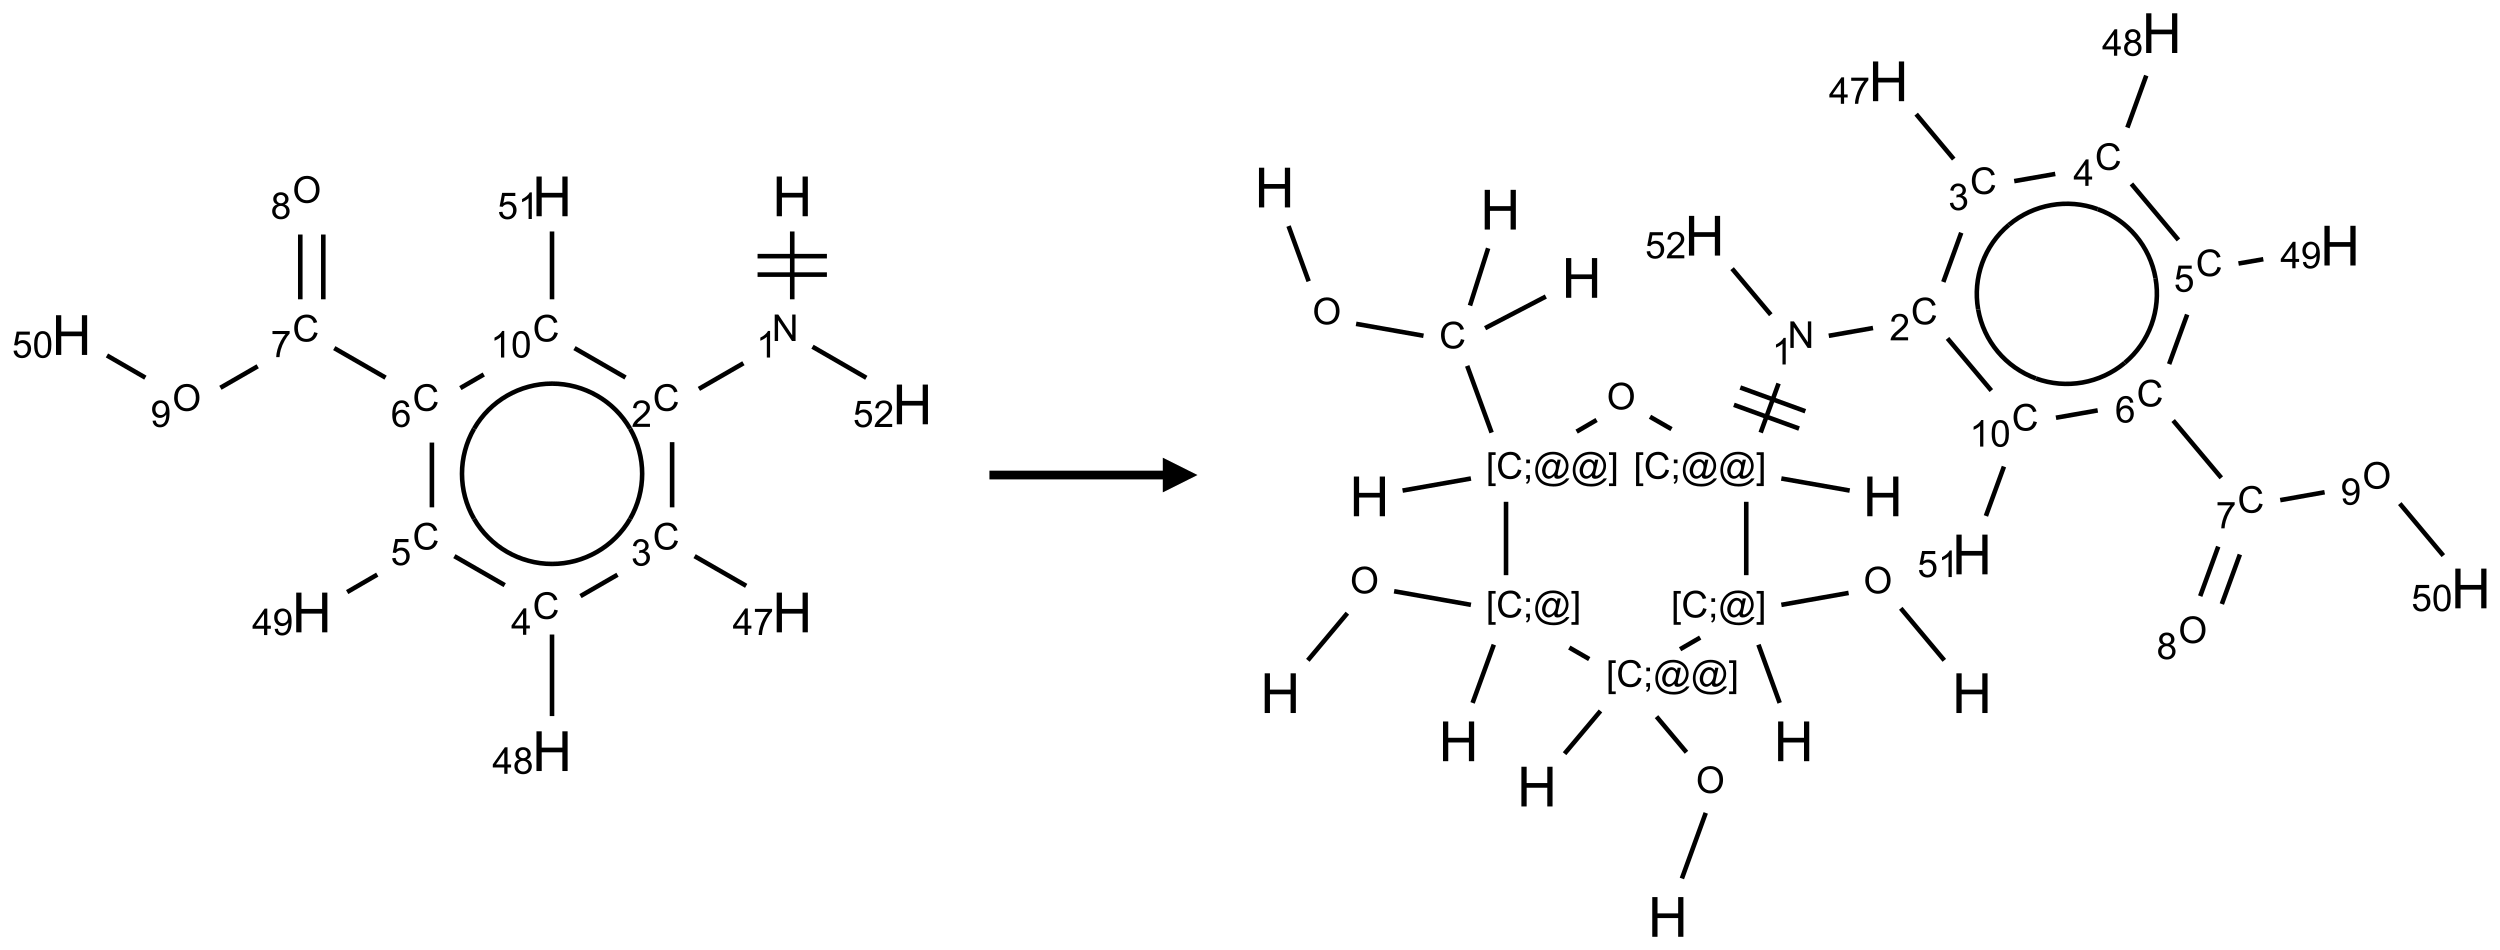 <?xml version="1.0" encoding="UTF-8"?>
<svg xmlns="http://www.w3.org/2000/svg" xmlns:xlink="http://www.w3.org/1999/xlink" width="721" height="274" viewBox="0 0 721 274">
<defs>
<g>
<g id="glyph-0-0">
<path d="M 2 0 L 2 -10 L 10 -10 L 10 0 Z M 2.25 -0.25 L 9.75 -0.25 L 9.75 -9.75 L 2.25 -9.75 Z M 2.25 -0.25 "/>
</g>
<g id="glyph-0-1">
<path d="M 1.281 0 L 1.281 -11.453 L 2.797 -11.453 L 2.797 -6.75 L 8.75 -6.75 L 8.75 -11.453 L 10.266 -11.453 L 10.266 0 L 8.75 0 L 8.75 -5.398 L 2.797 -5.398 L 2.797 0 Z M 1.281 0 "/>
</g>
<g id="glyph-1-0">
<path d="M 1.332 0 L 1.332 -6.668 L 6.668 -6.668 L 6.668 0 Z M 1.5 -0.168 L 6.5 -0.168 L 6.5 -6.5 L 1.5 -6.5 Z M 1.5 -0.168 "/>
</g>
<g id="glyph-1-1">
<path d="M 0.812 0 L 0.812 -7.637 L 1.848 -7.637 L 5.859 -1.641 L 5.859 -7.637 L 6.828 -7.637 L 6.828 0 L 5.793 0 L 1.781 -6 L 1.781 0 Z M 0.812 0 "/>
</g>
<g id="glyph-1-2">
<path d="M 3.973 0 L 3.035 0 L 3.035 -5.973 C 2.809 -5.758 2.516 -5.543 2.148 -5.328 C 1.781 -5.113 1.453 -4.953 1.16 -4.844 L 1.16 -5.75 C 1.684 -5.996 2.145 -6.297 2.535 -6.645 C 2.93 -6.996 3.207 -7.336 3.371 -7.668 L 3.973 -7.668 Z M 3.973 0 "/>
</g>
<g id="glyph-1-3">
<path d="M 6.27 -2.676 L 7.281 -2.422 C 7.07 -1.594 6.688 -0.961 6.137 -0.523 C 5.586 -0.086 4.914 0.129 4.121 0.129 C 3.297 0.129 2.629 -0.039 2.113 -0.371 C 1.598 -0.707 1.203 -1.191 0.934 -1.828 C 0.664 -2.465 0.531 -3.145 0.531 -3.875 C 0.531 -4.672 0.684 -5.363 0.988 -5.957 C 1.293 -6.547 1.723 -6.996 2.285 -7.305 C 2.844 -7.613 3.461 -7.766 4.137 -7.766 C 4.898 -7.766 5.543 -7.57 6.062 -7.184 C 6.582 -6.793 6.945 -6.246 7.152 -5.543 L 6.156 -5.309 C 5.98 -5.863 5.723 -6.266 5.387 -6.52 C 5.051 -6.773 4.625 -6.902 4.113 -6.902 C 3.527 -6.902 3.039 -6.762 2.645 -6.48 C 2.25 -6.199 1.973 -5.82 1.812 -5.348 C 1.652 -4.871 1.574 -4.383 1.574 -3.879 C 1.574 -3.23 1.668 -2.664 1.855 -2.18 C 2.047 -1.695 2.34 -1.332 2.738 -1.094 C 3.137 -0.855 3.57 -0.734 4.035 -0.734 C 4.602 -0.734 5.082 -0.898 5.473 -1.223 C 5.867 -1.551 6.133 -2.035 6.27 -2.676 Z M 6.27 -2.676 "/>
</g>
<g id="glyph-1-4">
<path d="M 5.371 -0.902 L 5.371 0 L 0.324 0 C 0.316 -0.227 0.352 -0.441 0.434 -0.652 C 0.562 -0.996 0.766 -1.332 1.051 -1.668 C 1.332 -2 1.742 -2.387 2.277 -2.824 C 3.105 -3.504 3.668 -4.043 3.957 -4.441 C 4.25 -4.84 4.395 -5.215 4.395 -5.566 C 4.395 -5.938 4.262 -6.254 3.996 -6.508 C 3.73 -6.762 3.387 -6.891 2.957 -6.891 C 2.508 -6.891 2.145 -6.754 1.875 -6.484 C 1.605 -6.215 1.469 -5.84 1.465 -5.359 L 0.5 -5.457 C 0.566 -6.176 0.812 -6.727 1.246 -7.102 C 1.676 -7.477 2.254 -7.668 2.98 -7.668 C 3.711 -7.668 4.293 -7.465 4.719 -7.059 C 5.145 -6.652 5.359 -6.148 5.359 -5.547 C 5.359 -5.242 5.297 -4.941 5.172 -4.645 C 5.047 -4.352 4.84 -4.039 4.551 -3.715 C 4.262 -3.387 3.777 -2.938 3.105 -2.371 C 2.543 -1.898 2.18 -1.578 2.02 -1.41 C 1.859 -1.242 1.73 -1.07 1.625 -0.902 Z M 5.371 -0.902 "/>
</g>
<g id="glyph-1-5">
<path d="M 0.449 -2.016 L 1.387 -2.141 C 1.492 -1.609 1.676 -1.227 1.934 -0.992 C 2.191 -0.758 2.508 -0.641 2.879 -0.641 C 3.32 -0.641 3.695 -0.793 3.996 -1.098 C 4.301 -1.402 4.453 -1.781 4.453 -2.234 C 4.453 -2.664 4.312 -3.02 4.031 -3.301 C 3.75 -3.578 3.391 -3.719 2.957 -3.719 C 2.781 -3.719 2.562 -3.684 2.297 -3.613 L 2.402 -4.438 C 2.465 -4.43 2.516 -4.426 2.551 -4.426 C 2.949 -4.426 3.312 -4.531 3.629 -4.738 C 3.949 -4.949 4.109 -5.27 4.109 -5.703 C 4.109 -6.047 3.992 -6.332 3.762 -6.559 C 3.527 -6.785 3.227 -6.895 2.859 -6.895 C 2.496 -6.895 2.191 -6.781 1.949 -6.551 C 1.707 -6.324 1.547 -5.98 1.48 -5.52 L 0.543 -5.688 C 0.656 -6.316 0.918 -6.805 1.324 -7.148 C 1.73 -7.492 2.234 -7.668 2.84 -7.668 C 3.254 -7.668 3.641 -7.578 3.988 -7.398 C 4.34 -7.219 4.609 -6.977 4.793 -6.668 C 4.98 -6.359 5.074 -6.031 5.074 -5.684 C 5.074 -5.352 4.984 -5.051 4.809 -4.781 C 4.629 -4.512 4.367 -4.297 4.02 -4.137 C 4.473 -4.031 4.824 -3.816 5.074 -3.488 C 5.324 -3.16 5.449 -2.75 5.449 -2.254 C 5.449 -1.59 5.203 -1.023 4.719 -0.559 C 4.234 -0.098 3.617 0.137 2.875 0.137 C 2.203 0.137 1.648 -0.062 1.207 -0.465 C 0.762 -0.863 0.512 -1.379 0.449 -2.016 Z M 0.449 -2.016 "/>
</g>
<g id="glyph-1-6">
<path d="M 3.449 0 L 3.449 -1.828 L 0.137 -1.828 L 0.137 -2.688 L 3.621 -7.637 L 4.387 -7.637 L 4.387 -2.688 L 5.418 -2.688 L 5.418 -1.828 L 4.387 -1.828 L 4.387 0 Z M 3.449 -2.688 L 3.449 -6.129 L 1.059 -2.688 Z M 3.449 -2.688 "/>
</g>
<g id="glyph-1-7">
<path d="M 0.504 -6.637 L 0.504 -7.535 L 5.449 -7.535 L 5.449 -6.809 C 4.961 -6.289 4.48 -5.602 4.004 -4.746 C 3.527 -3.887 3.156 -3.004 2.895 -2.098 C 2.707 -1.461 2.59 -0.762 2.535 0 L 1.574 0 C 1.582 -0.602 1.703 -1.328 1.926 -2.176 C 2.152 -3.027 2.477 -3.848 2.898 -4.637 C 3.32 -5.426 3.77 -6.094 4.246 -6.637 Z M 0.504 -6.637 "/>
</g>
<g id="glyph-1-8">
<path d="M 1.887 -4.141 C 1.496 -4.281 1.207 -4.484 1.02 -4.75 C 0.832 -5.016 0.738 -5.328 0.738 -5.699 C 0.738 -6.254 0.938 -6.719 1.34 -7.098 C 1.738 -7.477 2.27 -7.668 2.934 -7.668 C 3.598 -7.668 4.137 -7.473 4.543 -7.086 C 4.949 -6.699 5.152 -6.227 5.152 -5.672 C 5.152 -5.316 5.059 -5.008 4.871 -4.746 C 4.688 -4.484 4.406 -4.281 4.027 -4.141 C 4.496 -3.988 4.852 -3.742 5.098 -3.402 C 5.34 -3.062 5.465 -2.656 5.465 -2.184 C 5.465 -1.531 5.234 -0.98 4.77 -0.535 C 4.309 -0.09 3.703 0.129 2.949 0.129 C 2.195 0.129 1.586 -0.094 1.125 -0.539 C 0.664 -0.984 0.434 -1.543 0.434 -2.207 C 0.434 -2.703 0.559 -3.121 0.809 -3.457 C 1.062 -3.793 1.422 -4.02 1.887 -4.141 Z M 1.699 -5.73 C 1.699 -5.367 1.812 -5.074 2.047 -4.844 C 2.281 -4.613 2.582 -4.5 2.953 -4.5 C 3.312 -4.5 3.609 -4.613 3.84 -4.84 C 4.07 -5.066 4.188 -5.348 4.188 -5.676 C 4.188 -6.02 4.07 -6.309 3.832 -6.543 C 3.594 -6.777 3.297 -6.895 2.941 -6.895 C 2.586 -6.895 2.289 -6.781 2.051 -6.551 C 1.816 -6.324 1.699 -6.047 1.699 -5.73 Z M 1.395 -2.203 C 1.395 -1.938 1.461 -1.676 1.586 -1.426 C 1.711 -1.176 1.902 -0.984 2.152 -0.848 C 2.402 -0.711 2.672 -0.641 2.957 -0.641 C 3.406 -0.641 3.777 -0.785 4.066 -1.074 C 4.359 -1.363 4.504 -1.727 4.504 -2.172 C 4.504 -2.625 4.355 -2.996 4.055 -3.293 C 3.754 -3.586 3.379 -3.734 2.926 -3.734 C 2.484 -3.734 2.121 -3.59 1.832 -3.297 C 1.543 -3.004 1.395 -2.641 1.395 -2.203 Z M 1.395 -2.203 "/>
</g>
<g id="glyph-1-9">
<path d="M 0.441 -2 L 1.426 -2.082 C 1.5 -1.605 1.668 -1.242 1.934 -1.004 C 2.199 -0.762 2.52 -0.641 2.895 -0.641 C 3.348 -0.641 3.73 -0.812 4.043 -1.152 C 4.355 -1.492 4.512 -1.941 4.512 -2.504 C 4.512 -3.039 4.359 -3.461 4.059 -3.77 C 3.758 -4.078 3.367 -4.234 2.879 -4.234 C 2.578 -4.234 2.305 -4.164 2.062 -4.027 C 1.82 -3.891 1.629 -3.715 1.488 -3.496 L 0.609 -3.609 L 1.348 -7.531 L 5.145 -7.531 L 5.145 -6.637 L 2.098 -6.637 L 1.688 -4.582 C 2.145 -4.902 2.625 -5.062 3.129 -5.062 C 3.797 -5.062 4.359 -4.832 4.816 -4.371 C 5.277 -3.91 5.504 -3.312 5.504 -2.59 C 5.504 -1.898 5.305 -1.301 4.902 -0.797 C 4.41 -0.18 3.742 0.129 2.895 0.129 C 2.199 0.129 1.633 -0.062 1.195 -0.453 C 0.758 -0.844 0.504 -1.359 0.441 -2 Z M 0.441 -2 "/>
</g>
<g id="glyph-1-10">
<path d="M 0.582 -1.766 L 1.484 -1.848 C 1.562 -1.426 1.707 -1.117 1.922 -0.926 C 2.137 -0.734 2.414 -0.641 2.75 -0.641 C 3.039 -0.641 3.289 -0.707 3.508 -0.84 C 3.727 -0.973 3.902 -1.148 4.043 -1.367 C 4.18 -1.586 4.297 -1.887 4.391 -2.262 C 4.484 -2.637 4.531 -3.016 4.531 -3.406 C 4.531 -3.449 4.531 -3.512 4.527 -3.594 C 4.34 -3.297 4.082 -3.055 3.758 -2.867 C 3.434 -2.68 3.082 -2.59 2.703 -2.59 C 2.07 -2.59 1.535 -2.816 1.098 -3.277 C 0.66 -3.734 0.441 -4.34 0.441 -5.09 C 0.441 -5.863 0.672 -6.484 1.129 -6.957 C 1.586 -7.43 2.156 -7.668 2.844 -7.668 C 3.34 -7.668 3.793 -7.531 4.207 -7.266 C 4.617 -7 4.93 -6.617 5.145 -6.121 C 5.355 -5.629 5.465 -4.91 5.465 -3.973 C 5.465 -2.996 5.359 -2.223 5.145 -1.645 C 4.934 -1.066 4.617 -0.625 4.199 -0.324 C 3.781 -0.02 3.293 0.129 2.73 0.129 C 2.133 0.129 1.645 -0.035 1.266 -0.367 C 0.887 -0.699 0.66 -1.164 0.582 -1.766 Z M 4.422 -5.137 C 4.422 -5.676 4.277 -6.102 3.992 -6.418 C 3.707 -6.734 3.359 -6.891 2.957 -6.891 C 2.543 -6.891 2.18 -6.719 1.871 -6.379 C 1.562 -6.039 1.406 -5.598 1.406 -5.059 C 1.406 -4.57 1.555 -4.176 1.848 -3.871 C 2.141 -3.566 2.5 -3.418 2.934 -3.418 C 3.367 -3.418 3.723 -3.57 4.004 -3.871 C 4.281 -4.176 4.422 -4.598 4.422 -5.137 Z M 4.422 -5.137 "/>
</g>
<g id="glyph-1-11">
<path d="M 5.309 -5.766 L 4.375 -5.691 C 4.293 -6.059 4.172 -6.328 4.02 -6.496 C 3.766 -6.762 3.453 -6.895 3.082 -6.895 C 2.785 -6.895 2.523 -6.812 2.297 -6.645 C 2 -6.43 1.77 -6.117 1.598 -5.703 C 1.43 -5.289 1.34 -4.703 1.332 -3.938 C 1.559 -4.281 1.836 -4.535 2.16 -4.703 C 2.488 -4.871 2.828 -4.953 3.188 -4.953 C 3.812 -4.953 4.344 -4.723 4.785 -4.262 C 5.223 -3.801 5.441 -3.207 5.441 -2.48 C 5.441 -2 5.34 -1.555 5.133 -1.145 C 4.926 -0.73 4.641 -0.418 4.281 -0.199 C 3.922 0.02 3.512 0.129 3.051 0.129 C 2.27 0.129 1.633 -0.156 1.141 -0.73 C 0.648 -1.305 0.402 -2.254 0.402 -3.574 C 0.402 -5.051 0.672 -6.121 1.219 -6.793 C 1.695 -7.375 2.336 -7.668 3.141 -7.668 C 3.742 -7.668 4.234 -7.5 4.617 -7.16 C 5 -6.824 5.23 -6.359 5.309 -5.766 Z M 1.48 -2.473 C 1.48 -2.152 1.547 -1.844 1.684 -1.547 C 1.82 -1.25 2.016 -1.027 2.262 -0.871 C 2.508 -0.719 2.766 -0.641 3.035 -0.641 C 3.434 -0.641 3.773 -0.801 4.059 -1.121 C 4.344 -1.441 4.484 -1.875 4.484 -2.422 C 4.484 -2.949 4.344 -3.367 4.062 -3.668 C 3.781 -3.973 3.426 -4.125 3 -4.125 C 2.578 -4.125 2.219 -3.973 1.922 -3.668 C 1.625 -3.363 1.48 -2.969 1.48 -2.473 Z M 1.48 -2.473 "/>
</g>
<g id="glyph-1-12">
<path d="M 0.516 -3.719 C 0.516 -4.984 0.855 -5.977 1.535 -6.695 C 2.215 -7.414 3.094 -7.77 4.172 -7.77 C 4.875 -7.77 5.512 -7.602 6.078 -7.266 C 6.645 -6.93 7.074 -6.461 7.371 -5.855 C 7.668 -5.254 7.816 -4.57 7.816 -3.809 C 7.816 -3.035 7.66 -2.34 7.348 -1.73 C 7.035 -1.117 6.594 -0.656 6.02 -0.34 C 5.449 -0.027 4.828 0.129 4.168 0.129 C 3.449 0.129 2.805 -0.043 2.238 -0.391 C 1.672 -0.738 1.246 -1.211 0.953 -1.812 C 0.66 -2.414 0.516 -3.047 0.516 -3.719 Z M 1.559 -3.703 C 1.559 -2.781 1.805 -2.059 2.301 -1.527 C 2.793 -1 3.414 -0.734 4.16 -0.734 C 4.922 -0.734 5.547 -1 6.039 -1.535 C 6.531 -2.07 6.777 -2.828 6.777 -3.812 C 6.777 -4.434 6.672 -4.977 6.461 -5.441 C 6.25 -5.902 5.945 -6.262 5.539 -6.52 C 5.133 -6.773 4.68 -6.902 4.176 -6.902 C 3.461 -6.902 2.848 -6.656 2.332 -6.164 C 1.816 -5.672 1.559 -4.852 1.559 -3.703 Z M 1.559 -3.703 "/>
</g>
<g id="glyph-1-13">
<path d="M 0.441 -3.766 C 0.441 -4.668 0.535 -5.395 0.723 -5.945 C 0.906 -6.496 1.184 -6.922 1.551 -7.219 C 1.918 -7.516 2.375 -7.668 2.934 -7.668 C 3.344 -7.668 3.703 -7.586 4.012 -7.418 C 4.32 -7.254 4.574 -7.016 4.777 -6.707 C 4.977 -6.395 5.137 -6.016 5.25 -5.57 C 5.363 -5.125 5.422 -4.523 5.422 -3.766 C 5.422 -2.871 5.328 -2.148 5.145 -1.598 C 4.961 -1.047 4.688 -0.621 4.32 -0.32 C 3.953 -0.02 3.492 0.129 2.934 0.129 C 2.195 0.129 1.617 -0.133 1.199 -0.66 C 0.695 -1.297 0.441 -2.332 0.441 -3.766 Z M 1.406 -3.766 C 1.406 -2.512 1.555 -1.68 1.848 -1.262 C 2.141 -0.848 2.5 -0.641 2.934 -0.641 C 3.363 -0.641 3.727 -0.848 4.02 -1.266 C 4.312 -1.684 4.457 -2.516 4.457 -3.766 C 4.457 -5.023 4.312 -5.859 4.02 -6.27 C 3.727 -6.684 3.359 -6.891 2.922 -6.891 C 2.492 -6.891 2.148 -6.707 1.891 -6.344 C 1.566 -5.879 1.406 -5.02 1.406 -3.766 Z M 1.406 -3.766 "/>
</g>
<g id="glyph-1-14">
<path d="M 0.723 2.121 L 0.723 -7.637 L 2.793 -7.637 L 2.793 -6.859 L 1.66 -6.859 L 1.66 1.344 L 2.793 1.344 L 2.793 2.121 Z M 0.723 2.121 "/>
</g>
<g id="glyph-1-15">
<path d="M 0.949 -4.465 L 0.949 -5.531 L 2.016 -5.531 L 2.016 -4.465 Z M 0.949 0 L 0.949 -1.066 L 2.016 -1.066 L 2.016 0 C 2.016 0.391 1.945 0.711 1.809 0.949 C 1.668 1.191 1.449 1.379 1.145 1.512 L 0.887 1.109 C 1.082 1.023 1.23 0.895 1.324 0.727 C 1.418 0.559 1.469 0.316 1.48 0 Z M 0.949 0 "/>
</g>
<g id="glyph-1-16">
<path d="M 6.047 -0.848 C 5.82 -0.59 5.57 -0.379 5.289 -0.223 C 5.008 -0.062 4.73 0.016 4.449 0.016 C 4.141 0.016 3.84 -0.074 3.547 -0.254 C 3.254 -0.434 3.02 -0.715 2.836 -1.09 C 2.652 -1.465 2.562 -1.875 2.562 -2.324 C 2.562 -2.875 2.703 -3.43 2.988 -3.98 C 3.27 -4.535 3.621 -4.953 4.043 -5.23 C 4.461 -5.508 4.871 -5.645 5.266 -5.645 C 5.566 -5.645 5.855 -5.566 6.129 -5.41 C 6.402 -5.25 6.641 -5.012 6.84 -4.688 L 7.016 -5.496 L 7.949 -5.496 L 7.199 -2 C 7.094 -1.516 7.043 -1.246 7.043 -1.191 C 7.043 -1.098 7.078 -1.02 7.148 -0.949 C 7.219 -0.883 7.305 -0.848 7.406 -0.848 C 7.59 -0.848 7.832 -0.953 8.129 -1.168 C 8.527 -1.445 8.84 -1.816 9.07 -2.285 C 9.301 -2.75 9.418 -3.234 9.418 -3.73 C 9.418 -4.309 9.27 -4.852 8.973 -5.355 C 8.676 -5.859 8.23 -6.262 7.645 -6.562 C 7.055 -6.863 6.406 -7.016 5.691 -7.016 C 4.879 -7.016 4.137 -6.824 3.465 -6.445 C 2.793 -6.066 2.273 -5.52 1.902 -4.809 C 1.535 -4.098 1.348 -3.34 1.348 -2.527 C 1.348 -1.676 1.535 -0.941 1.902 -0.328 C 2.273 0.285 2.809 0.742 3.508 1.035 C 4.207 1.328 4.984 1.473 5.832 1.473 C 6.742 1.473 7.504 1.32 8.121 1.016 C 8.734 0.711 9.195 0.34 9.5 -0.098 L 10.441 -0.098 C 10.266 0.266 9.961 0.637 9.531 1.016 C 9.102 1.395 8.59 1.695 7.996 1.914 C 7.402 2.133 6.688 2.246 5.848 2.246 C 5.078 2.246 4.367 2.145 3.715 1.949 C 3.066 1.75 2.512 1.453 2.051 1.055 C 1.594 0.656 1.25 0.199 1.016 -0.316 C 0.723 -0.973 0.578 -1.684 0.578 -2.441 C 0.578 -3.289 0.75 -4.098 1.098 -4.863 C 1.523 -5.805 2.125 -6.527 2.902 -7.027 C 3.684 -7.527 4.629 -7.777 5.738 -7.777 C 6.602 -7.777 7.375 -7.602 8.059 -7.246 C 8.746 -6.895 9.285 -6.371 9.684 -5.672 C 10.02 -5.07 10.188 -4.418 10.188 -3.715 C 10.188 -2.707 9.832 -1.812 9.125 -1.031 C 8.492 -0.328 7.801 0.02 7.051 0.02 C 6.812 0.02 6.617 -0.016 6.473 -0.09 C 6.324 -0.16 6.215 -0.266 6.145 -0.402 C 6.102 -0.488 6.066 -0.637 6.047 -0.848 Z M 3.527 -2.262 C 3.527 -1.785 3.641 -1.414 3.863 -1.152 C 4.09 -0.887 4.348 -0.754 4.641 -0.754 C 4.836 -0.754 5.039 -0.812 5.254 -0.93 C 5.469 -1.047 5.676 -1.219 5.871 -1.449 C 6.066 -1.676 6.23 -1.969 6.355 -2.32 C 6.48 -2.672 6.543 -3.027 6.543 -3.379 C 6.543 -3.852 6.426 -4.219 6.191 -4.48 C 5.957 -4.738 5.672 -4.871 5.332 -4.871 C 5.109 -4.871 4.902 -4.812 4.707 -4.699 C 4.512 -4.586 4.32 -4.406 4.137 -4.156 C 3.953 -3.906 3.805 -3.602 3.691 -3.246 C 3.582 -2.887 3.527 -2.559 3.527 -2.262 Z M 3.527 -2.262 "/>
</g>
<g id="glyph-1-17">
<path d="M 2.27 2.121 L 0.203 2.121 L 0.203 1.344 L 1.332 1.344 L 1.332 -6.859 L 0.203 -6.859 L 0.203 -7.637 L 2.27 -7.637 Z M 2.27 2.121 "/>
</g>
</g>
</defs>
<path fill="none" stroke-width="0.033" stroke-linecap="butt" stroke-linejoin="miter" stroke="rgb(0%, 0%, 0%)" stroke-opacity="1" stroke-miterlimit="10" d="M 5.196 0.253 L 5.196 0.742 " transform="matrix(40, 0, 0, 40, 20.641, 56.637)"/>
<path fill="none" stroke-width="0.033" stroke-linecap="butt" stroke-linejoin="miter" stroke="rgb(0%, 0%, 0%)" stroke-opacity="1" stroke-miterlimit="10" d="M 4.946 0.564 L 5.446 0.564 " transform="matrix(40, 0, 0, 40, 20.641, 56.637)"/>
<path fill="none" stroke-width="0.033" stroke-linecap="butt" stroke-linejoin="miter" stroke="rgb(0%, 0%, 0%)" stroke-opacity="1" stroke-miterlimit="10" d="M 4.946 0.431 L 5.446 0.431 " transform="matrix(40, 0, 0, 40, 20.641, 56.637)"/>
<path fill="none" stroke-width="0.033" stroke-linecap="butt" stroke-linejoin="miter" stroke="rgb(0%, 0%, 0%)" stroke-opacity="1" stroke-miterlimit="10" d="M 4.844 1.203 L 4.523 1.388 " transform="matrix(40, 0, 0, 40, 20.641, 56.637)"/>
<path fill="none" stroke-width="0.033" stroke-linecap="butt" stroke-linejoin="miter" stroke="rgb(0%, 0%, 0%)" stroke-opacity="1" stroke-miterlimit="10" d="M 4.33 1.772 L 4.33 2.242 " transform="matrix(40, 0, 0, 40, 20.641, 56.637)"/>
<path fill="none" stroke-width="0.033" stroke-linecap="butt" stroke-linejoin="miter" stroke="rgb(0%, 0%, 0%)" stroke-opacity="1" stroke-miterlimit="10" d="M 4.492 2.594 L 4.864 2.808 " transform="matrix(40, 0, 0, 40, 20.641, 56.637)"/>
<path fill="none" stroke-width="0.033" stroke-linecap="butt" stroke-linejoin="miter" stroke="rgb(0%, 0%, 0%)" stroke-opacity="1" stroke-miterlimit="10" d="M 3.936 2.728 L 3.669 2.882 " transform="matrix(40, 0, 0, 40, 20.641, 56.637)"/>
<path fill="none" stroke-width="0.033" stroke-linecap="butt" stroke-linejoin="miter" stroke="rgb(0%, 0%, 0%)" stroke-opacity="1" stroke-miterlimit="10" d="M 3.464 3.159 L 3.464 3.747 " transform="matrix(40, 0, 0, 40, 20.641, 56.637)"/>
<path fill="none" stroke-width="0.033" stroke-linecap="butt" stroke-linejoin="miter" stroke="rgb(0%, 0%, 0%)" stroke-opacity="1" stroke-miterlimit="10" d="M 3.123 2.803 L 2.76 2.594 " transform="matrix(40, 0, 0, 40, 20.641, 56.637)"/>
<path fill="none" stroke-width="0.033" stroke-linecap="butt" stroke-linejoin="miter" stroke="rgb(0%, 0%, 0%)" stroke-opacity="1" stroke-miterlimit="10" d="M 2.204 2.727 L 1.987 2.853 " transform="matrix(40, 0, 0, 40, 20.641, 56.637)"/>
<path fill="none" stroke-width="0.033" stroke-linecap="butt" stroke-linejoin="miter" stroke="rgb(0%, 0%, 0%)" stroke-opacity="1" stroke-miterlimit="10" d="M 2.598 2.242 L 2.598 1.775 " transform="matrix(40, 0, 0, 40, 20.641, 56.637)"/>
<path fill="none" stroke-width="0.033" stroke-linecap="butt" stroke-linejoin="miter" stroke="rgb(0%, 0%, 0%)" stroke-opacity="1" stroke-miterlimit="10" d="M 2.264 1.307 L 1.894 1.094 " transform="matrix(40, 0, 0, 40, 20.641, 56.637)"/>
<path fill="none" stroke-width="0.033" stroke-linecap="butt" stroke-linejoin="miter" stroke="rgb(0%, 0%, 0%)" stroke-opacity="1" stroke-miterlimit="10" d="M 1.815 0.742 L 1.815 0.275 " transform="matrix(40, 0, 0, 40, 20.641, 56.637)"/>
<path fill="none" stroke-width="0.033" stroke-linecap="butt" stroke-linejoin="miter" stroke="rgb(0%, 0%, 0%)" stroke-opacity="1" stroke-miterlimit="10" d="M 1.649 0.742 L 1.649 0.275 " transform="matrix(40, 0, 0, 40, 20.641, 56.637)"/>
<path fill="none" stroke-width="0.033" stroke-linecap="butt" stroke-linejoin="miter" stroke="rgb(0%, 0%, 0%)" stroke-opacity="1" stroke-miterlimit="10" d="M 1.342 1.225 L 1.073 1.38 " transform="matrix(40, 0, 0, 40, 20.641, 56.637)"/>
<path fill="none" stroke-width="0.033" stroke-linecap="butt" stroke-linejoin="miter" stroke="rgb(0%, 0%, 0%)" stroke-opacity="1" stroke-miterlimit="10" d="M 0.532 1.307 L 0.255 1.147 " transform="matrix(40, 0, 0, 40, 20.641, 56.637)"/>
<path fill="none" stroke-width="0.033" stroke-linecap="butt" stroke-linejoin="miter" stroke="rgb(0%, 0%, 0%)" stroke-opacity="1" stroke-miterlimit="10" d="M 2.803 1.382 L 2.972 1.284 " transform="matrix(40, 0, 0, 40, 20.641, 56.637)"/>
<path fill="none" stroke-width="0.033" stroke-linecap="butt" stroke-linejoin="miter" stroke="rgb(0%, 0%, 0%)" stroke-opacity="1" stroke-miterlimit="10" d="M 3.626 1.094 L 3.994 1.306 " transform="matrix(40, 0, 0, 40, 20.641, 56.637)"/>
<path fill="none" stroke-width="0.033" stroke-linecap="butt" stroke-linejoin="miter" stroke="rgb(0%, 0%, 0%)" stroke-opacity="1" stroke-miterlimit="10" d="M 3.464 0.742 L 3.464 0.253 " transform="matrix(40, 0, 0, 40, 20.641, 56.637)"/>
<path fill="none" stroke-width="0.033" stroke-linecap="butt" stroke-linejoin="miter" stroke="rgb(0%, 0%, 0%)" stroke-opacity="1" stroke-miterlimit="10" d="M 5.342 1.084 L 5.73 1.308 " transform="matrix(40, 0, 0, 40, 20.641, 56.637)"/>
<path fill="none" stroke-width="0.033" stroke-linecap="butt" stroke-linejoin="miter" stroke="rgb(0%, 0%, 0%)" stroke-opacity="1" stroke-miterlimit="10" d="M 4.027 1.675 C 4.143 1.876 4.143 2.124 4.027 2.325 " transform="matrix(40, 0, 0, 40, 20.641, 56.637)"/>
<path fill="none" stroke-width="0.033" stroke-linecap="butt" stroke-linejoin="miter" stroke="rgb(0%, 0%, 0%)" stroke-opacity="1" stroke-miterlimit="10" d="M 3.464 1.35 C 3.696 1.35 3.911 1.474 4.027 1.675 " transform="matrix(40, 0, 0, 40, 20.641, 56.637)"/>
<path fill="none" stroke-width="0.033" stroke-linecap="butt" stroke-linejoin="miter" stroke="rgb(0%, 0%, 0%)" stroke-opacity="1" stroke-miterlimit="10" d="M 2.902 1.675 C 3.018 1.474 3.232 1.35 3.464 1.35 " transform="matrix(40, 0, 0, 40, 20.641, 56.637)"/>
<path fill="none" stroke-width="0.033" stroke-linecap="butt" stroke-linejoin="miter" stroke="rgb(0%, 0%, 0%)" stroke-opacity="1" stroke-miterlimit="10" d="M 2.902 2.325 C 2.786 2.124 2.786 1.876 2.902 1.675 " transform="matrix(40, 0, 0, 40, 20.641, 56.637)"/>
<path fill="none" stroke-width="0.033" stroke-linecap="butt" stroke-linejoin="miter" stroke="rgb(0%, 0%, 0%)" stroke-opacity="1" stroke-miterlimit="10" d="M 3.464 2.65 C 3.232 2.65 3.018 2.526 2.902 2.325 " transform="matrix(40, 0, 0, 40, 20.641, 56.637)"/>
<path fill="none" stroke-width="0.033" stroke-linecap="butt" stroke-linejoin="miter" stroke="rgb(0%, 0%, 0%)" stroke-opacity="1" stroke-miterlimit="10" d="M 4.027 2.325 C 3.911 2.526 3.696 2.65 3.464 2.65 " transform="matrix(40, 0, 0, 40, 20.641, 56.637)"/>
<g fill="rgb(0%, 0%, 0%)" fill-opacity="1">
<use xlink:href="#glyph-0-1" x="222.715" y="62.363"/>
</g>
<g fill="rgb(0%, 0%, 0%)" fill-opacity="1">
<use xlink:href="#glyph-1-1" x="222.613" y="98.348"/>
</g>
<g fill="rgb(0%, 0%, 0%)" fill-opacity="1">
<use xlink:href="#glyph-1-2" x="218.117" y="103.117"/>
</g>
<g fill="rgb(0%, 0%, 0%)" fill-opacity="1">
<use xlink:href="#glyph-1-3" x="188.254" y="118.48"/>
</g>
<g fill="rgb(0%, 0%, 0%)" fill-opacity="1">
<use xlink:href="#glyph-1-4" x="182.082" y="123.117"/>
</g>
<g fill="rgb(0%, 0%, 0%)" fill-opacity="1">
<use xlink:href="#glyph-1-3" x="188.254" y="158.48"/>
</g>
<g fill="rgb(0%, 0%, 0%)" fill-opacity="1">
<use xlink:href="#glyph-1-5" x="182" y="163.117"/>
</g>
<g fill="rgb(0%, 0%, 0%)" fill-opacity="1">
<use xlink:href="#glyph-0-1" x="222.715" y="182.363"/>
</g>
<g fill="rgb(0%, 0%, 0%)" fill-opacity="1">
<use xlink:href="#glyph-1-6" x="211.281" y="183.125"/>
<use xlink:href="#glyph-1-7" x="217.214" y="183.125"/>
</g>
<g fill="rgb(0%, 0%, 0%)" fill-opacity="1">
<use xlink:href="#glyph-1-3" x="153.613" y="178.48"/>
</g>
<g fill="rgb(0%, 0%, 0%)" fill-opacity="1">
<use xlink:href="#glyph-1-6" x="147.391" y="183.086"/>
</g>
<g fill="rgb(0%, 0%, 0%)" fill-opacity="1">
<use xlink:href="#glyph-0-1" x="153.434" y="222.363"/>
</g>
<g fill="rgb(0%, 0%, 0%)" fill-opacity="1">
<use xlink:href="#glyph-1-6" x="141.984" y="223.156"/>
<use xlink:href="#glyph-1-8" x="147.917" y="223.156"/>
</g>
<g fill="rgb(0%, 0%, 0%)" fill-opacity="1">
<use xlink:href="#glyph-1-3" x="118.973" y="158.48"/>
</g>
<g fill="rgb(0%, 0%, 0%)" fill-opacity="1">
<use xlink:href="#glyph-1-9" x="112.66" y="162.984"/>
</g>
<g fill="rgb(0%, 0%, 0%)" fill-opacity="1">
<use xlink:href="#glyph-0-1" x="84.148" y="182.363"/>
</g>
<g fill="rgb(0%, 0%, 0%)" fill-opacity="1">
<use xlink:href="#glyph-1-6" x="72.699" y="183.156"/>
<use xlink:href="#glyph-1-10" x="78.632" y="183.156"/>
</g>
<g fill="rgb(0%, 0%, 0%)" fill-opacity="1">
<use xlink:href="#glyph-1-3" x="118.973" y="118.48"/>
</g>
<g fill="rgb(0%, 0%, 0%)" fill-opacity="1">
<use xlink:href="#glyph-1-11" x="112.727" y="123.117"/>
</g>
<g fill="rgb(0%, 0%, 0%)" fill-opacity="1">
<use xlink:href="#glyph-1-3" x="84.328" y="98.48"/>
</g>
<g fill="rgb(0%, 0%, 0%)" fill-opacity="1">
<use xlink:href="#glyph-1-7" x="78.078" y="102.988"/>
</g>
<g fill="rgb(0%, 0%, 0%)" fill-opacity="1">
<use xlink:href="#glyph-1-12" x="84.344" y="58.484"/>
</g>
<g fill="rgb(0%, 0%, 0%)" fill-opacity="1">
<use xlink:href="#glyph-1-8" x="78.062" y="63.117"/>
</g>
<g fill="rgb(0%, 0%, 0%)" fill-opacity="1">
<use xlink:href="#glyph-1-12" x="49.703" y="118.484"/>
</g>
<g fill="rgb(0%, 0%, 0%)" fill-opacity="1">
<use xlink:href="#glyph-1-10" x="43.422" y="123.117"/>
</g>
<g fill="rgb(0%, 0%, 0%)" fill-opacity="1">
<use xlink:href="#glyph-0-1" x="14.867" y="102.363"/>
</g>
<g fill="rgb(0%, 0%, 0%)" fill-opacity="1">
<use xlink:href="#glyph-1-9" x="3.461" y="103.156"/>
<use xlink:href="#glyph-1-13" x="9.393" y="103.156"/>
</g>
<g fill="rgb(0%, 0%, 0%)" fill-opacity="1">
<use xlink:href="#glyph-1-3" x="153.613" y="98.48"/>
</g>
<g fill="rgb(0%, 0%, 0%)" fill-opacity="1">
<use xlink:href="#glyph-1-2" x="141.453" y="103.117"/>
<use xlink:href="#glyph-1-13" x="147.385" y="103.117"/>
</g>
<g fill="rgb(0%, 0%, 0%)" fill-opacity="1">
<use xlink:href="#glyph-0-1" x="153.434" y="62.363"/>
</g>
<g fill="rgb(0%, 0%, 0%)" fill-opacity="1">
<use xlink:href="#glyph-1-9" x="143.473" y="63.156"/>
<use xlink:href="#glyph-1-2" x="149.405" y="63.156"/>
</g>
<g fill="rgb(0%, 0%, 0%)" fill-opacity="1">
<use xlink:href="#glyph-0-1" x="257.355" y="122.363"/>
</g>
<g fill="rgb(0%, 0%, 0%)" fill-opacity="1">
<use xlink:href="#glyph-1-9" x="246" y="123.156"/>
<use xlink:href="#glyph-1-4" x="251.932" y="123.156"/>
</g>
<path fill-rule="nonzero" fill="rgb(0%, 0%, 0%)" fill-opacity="1" d="M 285.352 138.25 L 335.352 138.25 L 335.352 142 L 345.352 137 L 335.352 132 L 335.352 135.75 L 285.352 135.75 "/>
<path fill="none" stroke-width="0.033" stroke-linecap="butt" stroke-linejoin="miter" stroke="rgb(0%, 0%, 0%)" stroke-opacity="1" stroke-miterlimit="10" d="M 0.101 1.391 L 0.246 1.789 " transform="matrix(40, 0, 0, 40, 367.578, 9.559)"/>
<path fill="none" stroke-width="0.033" stroke-linecap="butt" stroke-linejoin="miter" stroke="rgb(0%, 0%, 0%)" stroke-opacity="1" stroke-miterlimit="10" d="M 0.588 2.096 L 1.074 2.182 " transform="matrix(40, 0, 0, 40, 367.578, 9.559)"/>
<path fill="none" stroke-width="0.033" stroke-linecap="butt" stroke-linejoin="miter" stroke="rgb(0%, 0%, 0%)" stroke-opacity="1" stroke-miterlimit="10" d="M 1.518 2.127 L 1.956 1.899 " transform="matrix(40, 0, 0, 40, 367.578, 9.559)"/>
<path fill="none" stroke-width="0.033" stroke-linecap="butt" stroke-linejoin="miter" stroke="rgb(0%, 0%, 0%)" stroke-opacity="1" stroke-miterlimit="10" d="M 1.409 1.964 L 1.54 1.551 " transform="matrix(40, 0, 0, 40, 367.578, 9.559)"/>
<path fill="none" stroke-width="0.033" stroke-linecap="butt" stroke-linejoin="miter" stroke="rgb(0%, 0%, 0%)" stroke-opacity="1" stroke-miterlimit="10" d="M 1.389 2.399 L 1.565 2.88 " transform="matrix(40, 0, 0, 40, 367.578, 9.559)"/>
<path fill="none" stroke-width="0.033" stroke-linecap="butt" stroke-linejoin="miter" stroke="rgb(0%, 0%, 0%)" stroke-opacity="1" stroke-miterlimit="10" d="M 1.416 3.211 L 0.923 3.298 " transform="matrix(40, 0, 0, 40, 367.578, 9.559)"/>
<path fill="none" stroke-width="0.033" stroke-linecap="butt" stroke-linejoin="miter" stroke="rgb(0%, 0%, 0%)" stroke-opacity="1" stroke-miterlimit="10" d="M 2.178 2.873 L 2.322 2.789 " transform="matrix(40, 0, 0, 40, 367.578, 9.559)"/>
<path fill="none" stroke-width="0.033" stroke-linecap="butt" stroke-linejoin="miter" stroke="rgb(0%, 0%, 0%)" stroke-opacity="1" stroke-miterlimit="10" d="M 2.707 2.766 L 2.862 2.855 " transform="matrix(40, 0, 0, 40, 367.578, 9.559)"/>
<path fill="none" stroke-width="0.033" stroke-linecap="butt" stroke-linejoin="miter" stroke="rgb(0%, 0%, 0%)" stroke-opacity="1" stroke-miterlimit="10" d="M 3.654 3.211 L 4.147 3.298 " transform="matrix(40, 0, 0, 40, 367.578, 9.559)"/>
<path fill="none" stroke-width="0.033" stroke-linecap="butt" stroke-linejoin="miter" stroke="rgb(0%, 0%, 0%)" stroke-opacity="1" stroke-miterlimit="10" d="M 3.505 2.88 L 3.634 2.526 " transform="matrix(40, 0, 0, 40, 367.578, 9.559)"/>
<path fill="none" stroke-width="0.033" stroke-linecap="butt" stroke-linejoin="miter" stroke="rgb(0%, 0%, 0%)" stroke-opacity="1" stroke-miterlimit="10" d="M 3.827 2.726 L 3.358 2.555 " transform="matrix(40, 0, 0, 40, 367.578, 9.559)"/>
<path fill="none" stroke-width="0.033" stroke-linecap="butt" stroke-linejoin="miter" stroke="rgb(0%, 0%, 0%)" stroke-opacity="1" stroke-miterlimit="10" d="M 3.782 2.851 L 3.312 2.68 " transform="matrix(40, 0, 0, 40, 367.578, 9.559)"/>
<path fill="none" stroke-width="0.033" stroke-linecap="butt" stroke-linejoin="miter" stroke="rgb(0%, 0%, 0%)" stroke-opacity="1" stroke-miterlimit="10" d="M 3.996 2.182 L 4.315 2.126 " transform="matrix(40, 0, 0, 40, 367.578, 9.559)"/>
<path fill="none" stroke-width="0.033" stroke-linecap="butt" stroke-linejoin="miter" stroke="rgb(0%, 0%, 0%)" stroke-opacity="1" stroke-miterlimit="10" d="M 4.822 1.794 L 4.951 1.439 " transform="matrix(40, 0, 0, 40, 367.578, 9.559)"/>
<path fill="none" stroke-width="0.033" stroke-linecap="butt" stroke-linejoin="miter" stroke="rgb(0%, 0%, 0%)" stroke-opacity="1" stroke-miterlimit="10" d="M 4.897 0.908 L 4.626 0.584 " transform="matrix(40, 0, 0, 40, 367.578, 9.559)"/>
<path fill="none" stroke-width="0.033" stroke-linecap="butt" stroke-linejoin="miter" stroke="rgb(0%, 0%, 0%)" stroke-opacity="1" stroke-miterlimit="10" d="M 5.333 1.067 L 5.629 1.015 " transform="matrix(40, 0, 0, 40, 367.578, 9.559)"/>
<path fill="none" stroke-width="0.033" stroke-linecap="butt" stroke-linejoin="miter" stroke="rgb(0%, 0%, 0%)" stroke-opacity="1" stroke-miterlimit="10" d="M 6.149 0.681 L 6.285 0.306 " transform="matrix(40, 0, 0, 40, 367.578, 9.559)"/>
<path fill="none" stroke-width="0.033" stroke-linecap="butt" stroke-linejoin="miter" stroke="rgb(0%, 0%, 0%)" stroke-opacity="1" stroke-miterlimit="10" d="M 6.178 1.087 L 6.517 1.491 " transform="matrix(40, 0, 0, 40, 367.578, 9.559)"/>
<path fill="none" stroke-width="0.033" stroke-linecap="butt" stroke-linejoin="miter" stroke="rgb(0%, 0%, 0%)" stroke-opacity="1" stroke-miterlimit="10" d="M 6.95 1.661 L 7.129 1.63 " transform="matrix(40, 0, 0, 40, 367.578, 9.559)"/>
<path fill="none" stroke-width="0.033" stroke-linecap="butt" stroke-linejoin="miter" stroke="rgb(0%, 0%, 0%)" stroke-opacity="1" stroke-miterlimit="10" d="M 6.58 2.029 L 6.45 2.386 " transform="matrix(40, 0, 0, 40, 367.578, 9.559)"/>
<path fill="none" stroke-width="0.033" stroke-linecap="butt" stroke-linejoin="miter" stroke="rgb(0%, 0%, 0%)" stroke-opacity="1" stroke-miterlimit="10" d="M 6.479 2.793 L 6.826 3.206 " transform="matrix(40, 0, 0, 40, 367.578, 9.559)"/>
<path fill="none" stroke-width="0.033" stroke-linecap="butt" stroke-linejoin="miter" stroke="rgb(0%, 0%, 0%)" stroke-opacity="1" stroke-miterlimit="10" d="M 6.804 3.702 L 6.674 4.059 " transform="matrix(40, 0, 0, 40, 367.578, 9.559)"/>
<path fill="none" stroke-width="0.033" stroke-linecap="butt" stroke-linejoin="miter" stroke="rgb(0%, 0%, 0%)" stroke-opacity="1" stroke-miterlimit="10" d="M 6.96 3.759 L 6.83 4.116 " transform="matrix(40, 0, 0, 40, 367.578, 9.559)"/>
<path fill="none" stroke-width="0.033" stroke-linecap="butt" stroke-linejoin="miter" stroke="rgb(0%, 0%, 0%)" stroke-opacity="1" stroke-miterlimit="10" d="M 7.251 3.367 L 7.571 3.31 " transform="matrix(40, 0, 0, 40, 367.578, 9.559)"/>
<path fill="none" stroke-width="0.033" stroke-linecap="butt" stroke-linejoin="miter" stroke="rgb(0%, 0%, 0%)" stroke-opacity="1" stroke-miterlimit="10" d="M 8.113 3.392 L 8.427 3.767 " transform="matrix(40, 0, 0, 40, 367.578, 9.559)"/>
<path fill="none" stroke-width="0.033" stroke-linecap="butt" stroke-linejoin="miter" stroke="rgb(0%, 0%, 0%)" stroke-opacity="1" stroke-miterlimit="10" d="M 5.935 2.72 L 5.634 2.773 " transform="matrix(40, 0, 0, 40, 367.578, 9.559)"/>
<path fill="none" stroke-width="0.033" stroke-linecap="butt" stroke-linejoin="miter" stroke="rgb(0%, 0%, 0%)" stroke-opacity="1" stroke-miterlimit="10" d="M 5.168 2.577 L 4.852 2.201 " transform="matrix(40, 0, 0, 40, 367.578, 9.559)"/>
<path fill="none" stroke-width="0.033" stroke-linecap="butt" stroke-linejoin="miter" stroke="rgb(0%, 0%, 0%)" stroke-opacity="1" stroke-miterlimit="10" d="M 5.259 3.125 L 5.129 3.481 " transform="matrix(40, 0, 0, 40, 367.578, 9.559)"/>
<path fill="none" stroke-width="0.033" stroke-linecap="butt" stroke-linejoin="miter" stroke="rgb(0%, 0%, 0%)" stroke-opacity="1" stroke-miterlimit="10" d="M 3.578 2.03 L 3.299 1.698 " transform="matrix(40, 0, 0, 40, 367.578, 9.559)"/>
<path fill="none" stroke-width="0.033" stroke-linecap="butt" stroke-linejoin="miter" stroke="rgb(0%, 0%, 0%)" stroke-opacity="1" stroke-miterlimit="10" d="M 3.401 3.379 L 3.401 3.908 " transform="matrix(40, 0, 0, 40, 367.578, 9.559)"/>
<path fill="none" stroke-width="0.033" stroke-linecap="butt" stroke-linejoin="miter" stroke="rgb(0%, 0%, 0%)" stroke-opacity="1" stroke-miterlimit="10" d="M 3.489 4.409 L 3.642 4.829 " transform="matrix(40, 0, 0, 40, 367.578, 9.559)"/>
<path fill="none" stroke-width="0.033" stroke-linecap="butt" stroke-linejoin="miter" stroke="rgb(0%, 0%, 0%)" stroke-opacity="1" stroke-miterlimit="10" d="M 3.654 4.122 L 4.139 4.036 " transform="matrix(40, 0, 0, 40, 367.578, 9.559)"/>
<path fill="none" stroke-width="0.033" stroke-linecap="butt" stroke-linejoin="miter" stroke="rgb(0%, 0%, 0%)" stroke-opacity="1" stroke-miterlimit="10" d="M 4.515 4.147 L 4.829 4.522 " transform="matrix(40, 0, 0, 40, 367.578, 9.559)"/>
<path fill="none" stroke-width="0.033" stroke-linecap="butt" stroke-linejoin="miter" stroke="rgb(0%, 0%, 0%)" stroke-opacity="1" stroke-miterlimit="10" d="M 3.069 4.358 L 2.924 4.442 " transform="matrix(40, 0, 0, 40, 367.578, 9.559)"/>
<path fill="none" stroke-width="0.033" stroke-linecap="butt" stroke-linejoin="miter" stroke="rgb(0%, 0%, 0%)" stroke-opacity="1" stroke-miterlimit="10" d="M 2.35 4.887 L 2.091 5.195 " transform="matrix(40, 0, 0, 40, 367.578, 9.559)"/>
<path fill="none" stroke-width="0.033" stroke-linecap="butt" stroke-linejoin="miter" stroke="rgb(0%, 0%, 0%)" stroke-opacity="1" stroke-miterlimit="10" d="M 2.754 4.928 L 2.97 5.185 " transform="matrix(40, 0, 0, 40, 367.578, 9.559)"/>
<path fill="none" stroke-width="0.033" stroke-linecap="butt" stroke-linejoin="miter" stroke="rgb(0%, 0%, 0%)" stroke-opacity="1" stroke-miterlimit="10" d="M 3.109 5.622 L 2.937 6.095 " transform="matrix(40, 0, 0, 40, 367.578, 9.559)"/>
<path fill="none" stroke-width="0.033" stroke-linecap="butt" stroke-linejoin="miter" stroke="rgb(0%, 0%, 0%)" stroke-opacity="1" stroke-miterlimit="10" d="M 2.269 4.513 L 2.125 4.43 " transform="matrix(40, 0, 0, 40, 367.578, 9.559)"/>
<path fill="none" stroke-width="0.033" stroke-linecap="butt" stroke-linejoin="miter" stroke="rgb(0%, 0%, 0%)" stroke-opacity="1" stroke-miterlimit="10" d="M 1.669 3.908 L 1.669 3.379 " transform="matrix(40, 0, 0, 40, 367.578, 9.559)"/>
<path fill="none" stroke-width="0.033" stroke-linecap="butt" stroke-linejoin="miter" stroke="rgb(0%, 0%, 0%)" stroke-opacity="1" stroke-miterlimit="10" d="M 1.581 4.409 L 1.428 4.829 " transform="matrix(40, 0, 0, 40, 367.578, 9.559)"/>
<path fill="none" stroke-width="0.033" stroke-linecap="butt" stroke-linejoin="miter" stroke="rgb(0%, 0%, 0%)" stroke-opacity="1" stroke-miterlimit="10" d="M 1.416 4.122 L 0.862 4.024 " transform="matrix(40, 0, 0, 40, 367.578, 9.559)"/>
<path fill="none" stroke-width="0.033" stroke-linecap="butt" stroke-linejoin="miter" stroke="rgb(0%, 0%, 0%)" stroke-opacity="1" stroke-miterlimit="10" d="M 0.525 4.182 L 0.24 4.522 " transform="matrix(40, 0, 0, 40, 367.578, 9.559)"/>
<path fill="none" stroke-width="0.033" stroke-linecap="butt" stroke-linejoin="miter" stroke="rgb(0%, 0%, 0%)" stroke-opacity="1" stroke-miterlimit="10" d="M 5.073 1.992 C 5.033 1.764 5.117 1.531 5.295 1.382 " transform="matrix(40, 0, 0, 40, 367.578, 9.559)"/>
<path fill="none" stroke-width="0.033" stroke-linecap="butt" stroke-linejoin="miter" stroke="rgb(0%, 0%, 0%)" stroke-opacity="1" stroke-miterlimit="10" d="M 5.49 2.49 C 5.272 2.41 5.113 2.221 5.073 1.992 " transform="matrix(40, 0, 0, 40, 367.578, 9.559)"/>
<path fill="none" stroke-width="0.033" stroke-linecap="butt" stroke-linejoin="miter" stroke="rgb(0%, 0%, 0%)" stroke-opacity="1" stroke-miterlimit="10" d="M 6.13 2.377 C 5.952 2.526 5.708 2.569 5.49 2.49 " transform="matrix(40, 0, 0, 40, 367.578, 9.559)"/>
<path fill="none" stroke-width="0.033" stroke-linecap="butt" stroke-linejoin="miter" stroke="rgb(0%, 0%, 0%)" stroke-opacity="1" stroke-miterlimit="10" d="M 6.352 1.767 C 6.392 1.995 6.308 2.228 6.13 2.377 " transform="matrix(40, 0, 0, 40, 367.578, 9.559)"/>
<path fill="none" stroke-width="0.033" stroke-linecap="butt" stroke-linejoin="miter" stroke="rgb(0%, 0%, 0%)" stroke-opacity="1" stroke-miterlimit="10" d="M 5.935 1.269 C 6.153 1.348 6.312 1.538 6.352 1.767 " transform="matrix(40, 0, 0, 40, 367.578, 9.559)"/>
<path fill="none" stroke-width="0.033" stroke-linecap="butt" stroke-linejoin="miter" stroke="rgb(0%, 0%, 0%)" stroke-opacity="1" stroke-miterlimit="10" d="M 5.295 1.382 C 5.473 1.233 5.717 1.19 5.935 1.269 " transform="matrix(40, 0, 0, 40, 367.578, 9.559)"/>
<g fill="rgb(0%, 0%, 0%)" fill-opacity="1">
<use xlink:href="#glyph-0-1" x="361.805" y="59.82"/>
</g>
<g fill="rgb(0%, 0%, 0%)" fill-opacity="1">
<use xlink:href="#glyph-1-12" x="378.504" y="93.527"/>
</g>
<g fill="rgb(0%, 0%, 0%)" fill-opacity="1">
<use xlink:href="#glyph-1-3" x="415.059" y="100.469"/>
</g>
<g fill="rgb(0%, 0%, 0%)" fill-opacity="1">
<use xlink:href="#glyph-0-1" x="450.359" y="85.883"/>
</g>
<g fill="rgb(0%, 0%, 0%)" fill-opacity="1">
<use xlink:href="#glyph-0-1" x="426.906" y="66.203"/>
</g>
<g fill="rgb(0%, 0%, 0%)" fill-opacity="1">
<use xlink:href="#glyph-1-14" x="428.543" y="138.066"/>
<use xlink:href="#glyph-1-3" x="431.507" y="138.066"/>
<use xlink:href="#glyph-1-15" x="439.21" y="138.066"/>
<use xlink:href="#glyph-1-16" x="442.173" y="138.066"/>
<use xlink:href="#glyph-1-16" x="453.001" y="138.066"/>
<use xlink:href="#glyph-1-17" x="463.829" y="138.066"/>
</g>
<g fill="rgb(0%, 0%, 0%)" fill-opacity="1">
<use xlink:href="#glyph-0-1" x="389.168" y="148.887"/>
</g>
<g fill="rgb(0%, 0%, 0%)" fill-opacity="1">
<use xlink:href="#glyph-1-12" x="463.395" y="118.062"/>
</g>
<g fill="rgb(0%, 0%, 0%)" fill-opacity="1">
<use xlink:href="#glyph-1-14" x="471.117" y="138.066"/>
<use xlink:href="#glyph-1-3" x="474.081" y="138.066"/>
<use xlink:href="#glyph-1-15" x="481.784" y="138.066"/>
<use xlink:href="#glyph-1-16" x="484.747" y="138.066"/>
<use xlink:href="#glyph-1-16" x="495.576" y="138.066"/>
<use xlink:href="#glyph-1-17" x="506.404" y="138.066"/>
</g>
<g fill="rgb(0%, 0%, 0%)" fill-opacity="1">
<use xlink:href="#glyph-0-1" x="537.234" y="148.887"/>
</g>
<g fill="rgb(0%, 0%, 0%)" fill-opacity="1">
<use xlink:href="#glyph-1-1" x="515.531" y="100.336"/>
</g>
<g fill="rgb(0%, 0%, 0%)" fill-opacity="1">
<use xlink:href="#glyph-1-2" x="511.031" y="105.105"/>
</g>
<g fill="rgb(0%, 0%, 0%)" fill-opacity="1">
<use xlink:href="#glyph-1-3" x="551.094" y="93.523"/>
</g>
<g fill="rgb(0%, 0%, 0%)" fill-opacity="1">
<use xlink:href="#glyph-1-4" x="544.922" y="98.16"/>
</g>
<g fill="rgb(0%, 0%, 0%)" fill-opacity="1">
<use xlink:href="#glyph-1-3" x="568.148" y="55.938"/>
</g>
<g fill="rgb(0%, 0%, 0%)" fill-opacity="1">
<use xlink:href="#glyph-1-5" x="561.898" y="60.574"/>
</g>
<g fill="rgb(0%, 0%, 0%)" fill-opacity="1">
<use xlink:href="#glyph-0-1" x="538.883" y="29.18"/>
</g>
<g fill="rgb(0%, 0%, 0%)" fill-opacity="1">
<use xlink:href="#glyph-1-6" x="527.449" y="29.938"/>
<use xlink:href="#glyph-1-7" x="533.382" y="29.938"/>
</g>
<g fill="rgb(0%, 0%, 0%)" fill-opacity="1">
<use xlink:href="#glyph-1-3" x="604.168" y="48.992"/>
</g>
<g fill="rgb(0%, 0%, 0%)" fill-opacity="1">
<use xlink:href="#glyph-1-6" x="597.949" y="53.598"/>
</g>
<g fill="rgb(0%, 0%, 0%)" fill-opacity="1">
<use xlink:href="#glyph-0-1" x="617.668" y="15.285"/>
</g>
<g fill="rgb(0%, 0%, 0%)" fill-opacity="1">
<use xlink:href="#glyph-1-6" x="606.219" y="16.078"/>
<use xlink:href="#glyph-1-8" x="612.151" y="16.078"/>
</g>
<g fill="rgb(0%, 0%, 0%)" fill-opacity="1">
<use xlink:href="#glyph-1-3" x="633.254" y="79.633"/>
</g>
<g fill="rgb(0%, 0%, 0%)" fill-opacity="1">
<use xlink:href="#glyph-1-9" x="626.945" y="84.137"/>
</g>
<g fill="rgb(0%, 0%, 0%)" fill-opacity="1">
<use xlink:href="#glyph-0-1" x="669.09" y="76.57"/>
</g>
<g fill="rgb(0%, 0%, 0%)" fill-opacity="1">
<use xlink:href="#glyph-1-6" x="657.641" y="77.363"/>
<use xlink:href="#glyph-1-10" x="663.573" y="77.363"/>
</g>
<g fill="rgb(0%, 0%, 0%)" fill-opacity="1">
<use xlink:href="#glyph-1-3" x="616.199" y="117.219"/>
</g>
<g fill="rgb(0%, 0%, 0%)" fill-opacity="1">
<use xlink:href="#glyph-1-11" x="609.953" y="121.855"/>
</g>
<g fill="rgb(0%, 0%, 0%)" fill-opacity="1">
<use xlink:href="#glyph-1-3" x="645.285" y="147.863"/>
</g>
<g fill="rgb(0%, 0%, 0%)" fill-opacity="1">
<use xlink:href="#glyph-1-7" x="639.031" y="152.371"/>
</g>
<g fill="rgb(0%, 0%, 0%)" fill-opacity="1">
<use xlink:href="#glyph-1-12" x="628.246" y="185.453"/>
</g>
<g fill="rgb(0%, 0%, 0%)" fill-opacity="1">
<use xlink:href="#glyph-1-8" x="621.961" y="190.086"/>
</g>
<g fill="rgb(0%, 0%, 0%)" fill-opacity="1">
<use xlink:href="#glyph-1-12" x="681.316" y="140.922"/>
</g>
<g fill="rgb(0%, 0%, 0%)" fill-opacity="1">
<use xlink:href="#glyph-1-10" x="675.035" y="145.551"/>
</g>
<g fill="rgb(0%, 0%, 0%)" fill-opacity="1">
<use xlink:href="#glyph-0-1" x="706.832" y="175.441"/>
</g>
<g fill="rgb(0%, 0%, 0%)" fill-opacity="1">
<use xlink:href="#glyph-1-9" x="695.426" y="176.234"/>
<use xlink:href="#glyph-1-13" x="701.358" y="176.234"/>
</g>
<g fill="rgb(0%, 0%, 0%)" fill-opacity="1">
<use xlink:href="#glyph-1-3" x="580.18" y="124.168"/>
</g>
<g fill="rgb(0%, 0%, 0%)" fill-opacity="1">
<use xlink:href="#glyph-1-2" x="568.023" y="128.801"/>
<use xlink:href="#glyph-1-13" x="573.956" y="128.801"/>
</g>
<g fill="rgb(0%, 0%, 0%)" fill-opacity="1">
<use xlink:href="#glyph-0-1" x="562.945" y="165.637"/>
</g>
<g fill="rgb(0%, 0%, 0%)" fill-opacity="1">
<use xlink:href="#glyph-1-9" x="552.984" y="166.43"/>
<use xlink:href="#glyph-1-2" x="558.917" y="166.43"/>
</g>
<g fill="rgb(0%, 0%, 0%)" fill-opacity="1">
<use xlink:href="#glyph-0-1" x="485.812" y="73.711"/>
</g>
<g fill="rgb(0%, 0%, 0%)" fill-opacity="1">
<use xlink:href="#glyph-1-9" x="474.453" y="74.504"/>
<use xlink:href="#glyph-1-4" x="480.385" y="74.504"/>
</g>
<g fill="rgb(0%, 0%, 0%)" fill-opacity="1">
<use xlink:href="#glyph-1-14" x="481.945" y="178.066"/>
<use xlink:href="#glyph-1-3" x="484.909" y="178.066"/>
<use xlink:href="#glyph-1-15" x="492.612" y="178.066"/>
<use xlink:href="#glyph-1-16" x="495.576" y="178.066"/>
<use xlink:href="#glyph-1-17" x="506.404" y="178.066"/>
</g>
<g fill="rgb(0%, 0%, 0%)" fill-opacity="1">
<use xlink:href="#glyph-0-1" x="511.523" y="219.527"/>
</g>
<g fill="rgb(0%, 0%, 0%)" fill-opacity="1">
<use xlink:href="#glyph-1-12" x="537.43" y="171.117"/>
</g>
<g fill="rgb(0%, 0%, 0%)" fill-opacity="1">
<use xlink:href="#glyph-0-1" x="562.945" y="205.637"/>
</g>
<g fill="rgb(0%, 0%, 0%)" fill-opacity="1">
<use xlink:href="#glyph-1-14" x="463.184" y="198.066"/>
<use xlink:href="#glyph-1-3" x="466.147" y="198.066"/>
<use xlink:href="#glyph-1-15" x="473.85" y="198.066"/>
<use xlink:href="#glyph-1-16" x="476.814" y="198.066"/>
<use xlink:href="#glyph-1-16" x="487.642" y="198.066"/>
<use xlink:href="#glyph-1-17" x="498.47" y="198.066"/>
</g>
<g fill="rgb(0%, 0%, 0%)" fill-opacity="1">
<use xlink:href="#glyph-0-1" x="437.488" y="232.582"/>
</g>
<g fill="rgb(0%, 0%, 0%)" fill-opacity="1">
<use xlink:href="#glyph-1-12" x="489.109" y="228.703"/>
</g>
<g fill="rgb(0%, 0%, 0%)" fill-opacity="1">
<use xlink:href="#glyph-0-1" x="475.23" y="270.172"/>
</g>
<g fill="rgb(0%, 0%, 0%)" fill-opacity="1">
<use xlink:href="#glyph-1-14" x="428.543" y="178.066"/>
<use xlink:href="#glyph-1-3" x="431.507" y="178.066"/>
<use xlink:href="#glyph-1-15" x="439.21" y="178.066"/>
<use xlink:href="#glyph-1-16" x="442.173" y="178.066"/>
<use xlink:href="#glyph-1-17" x="453.001" y="178.066"/>
</g>
<g fill="rgb(0%, 0%, 0%)" fill-opacity="1">
<use xlink:href="#glyph-0-1" x="414.879" y="219.527"/>
</g>
<g fill="rgb(0%, 0%, 0%)" fill-opacity="1">
<use xlink:href="#glyph-1-12" x="389.363" y="171.117"/>
</g>
<g fill="rgb(0%, 0%, 0%)" fill-opacity="1">
<use xlink:href="#glyph-0-1" x="363.457" y="205.637"/>
</g>
</svg>
